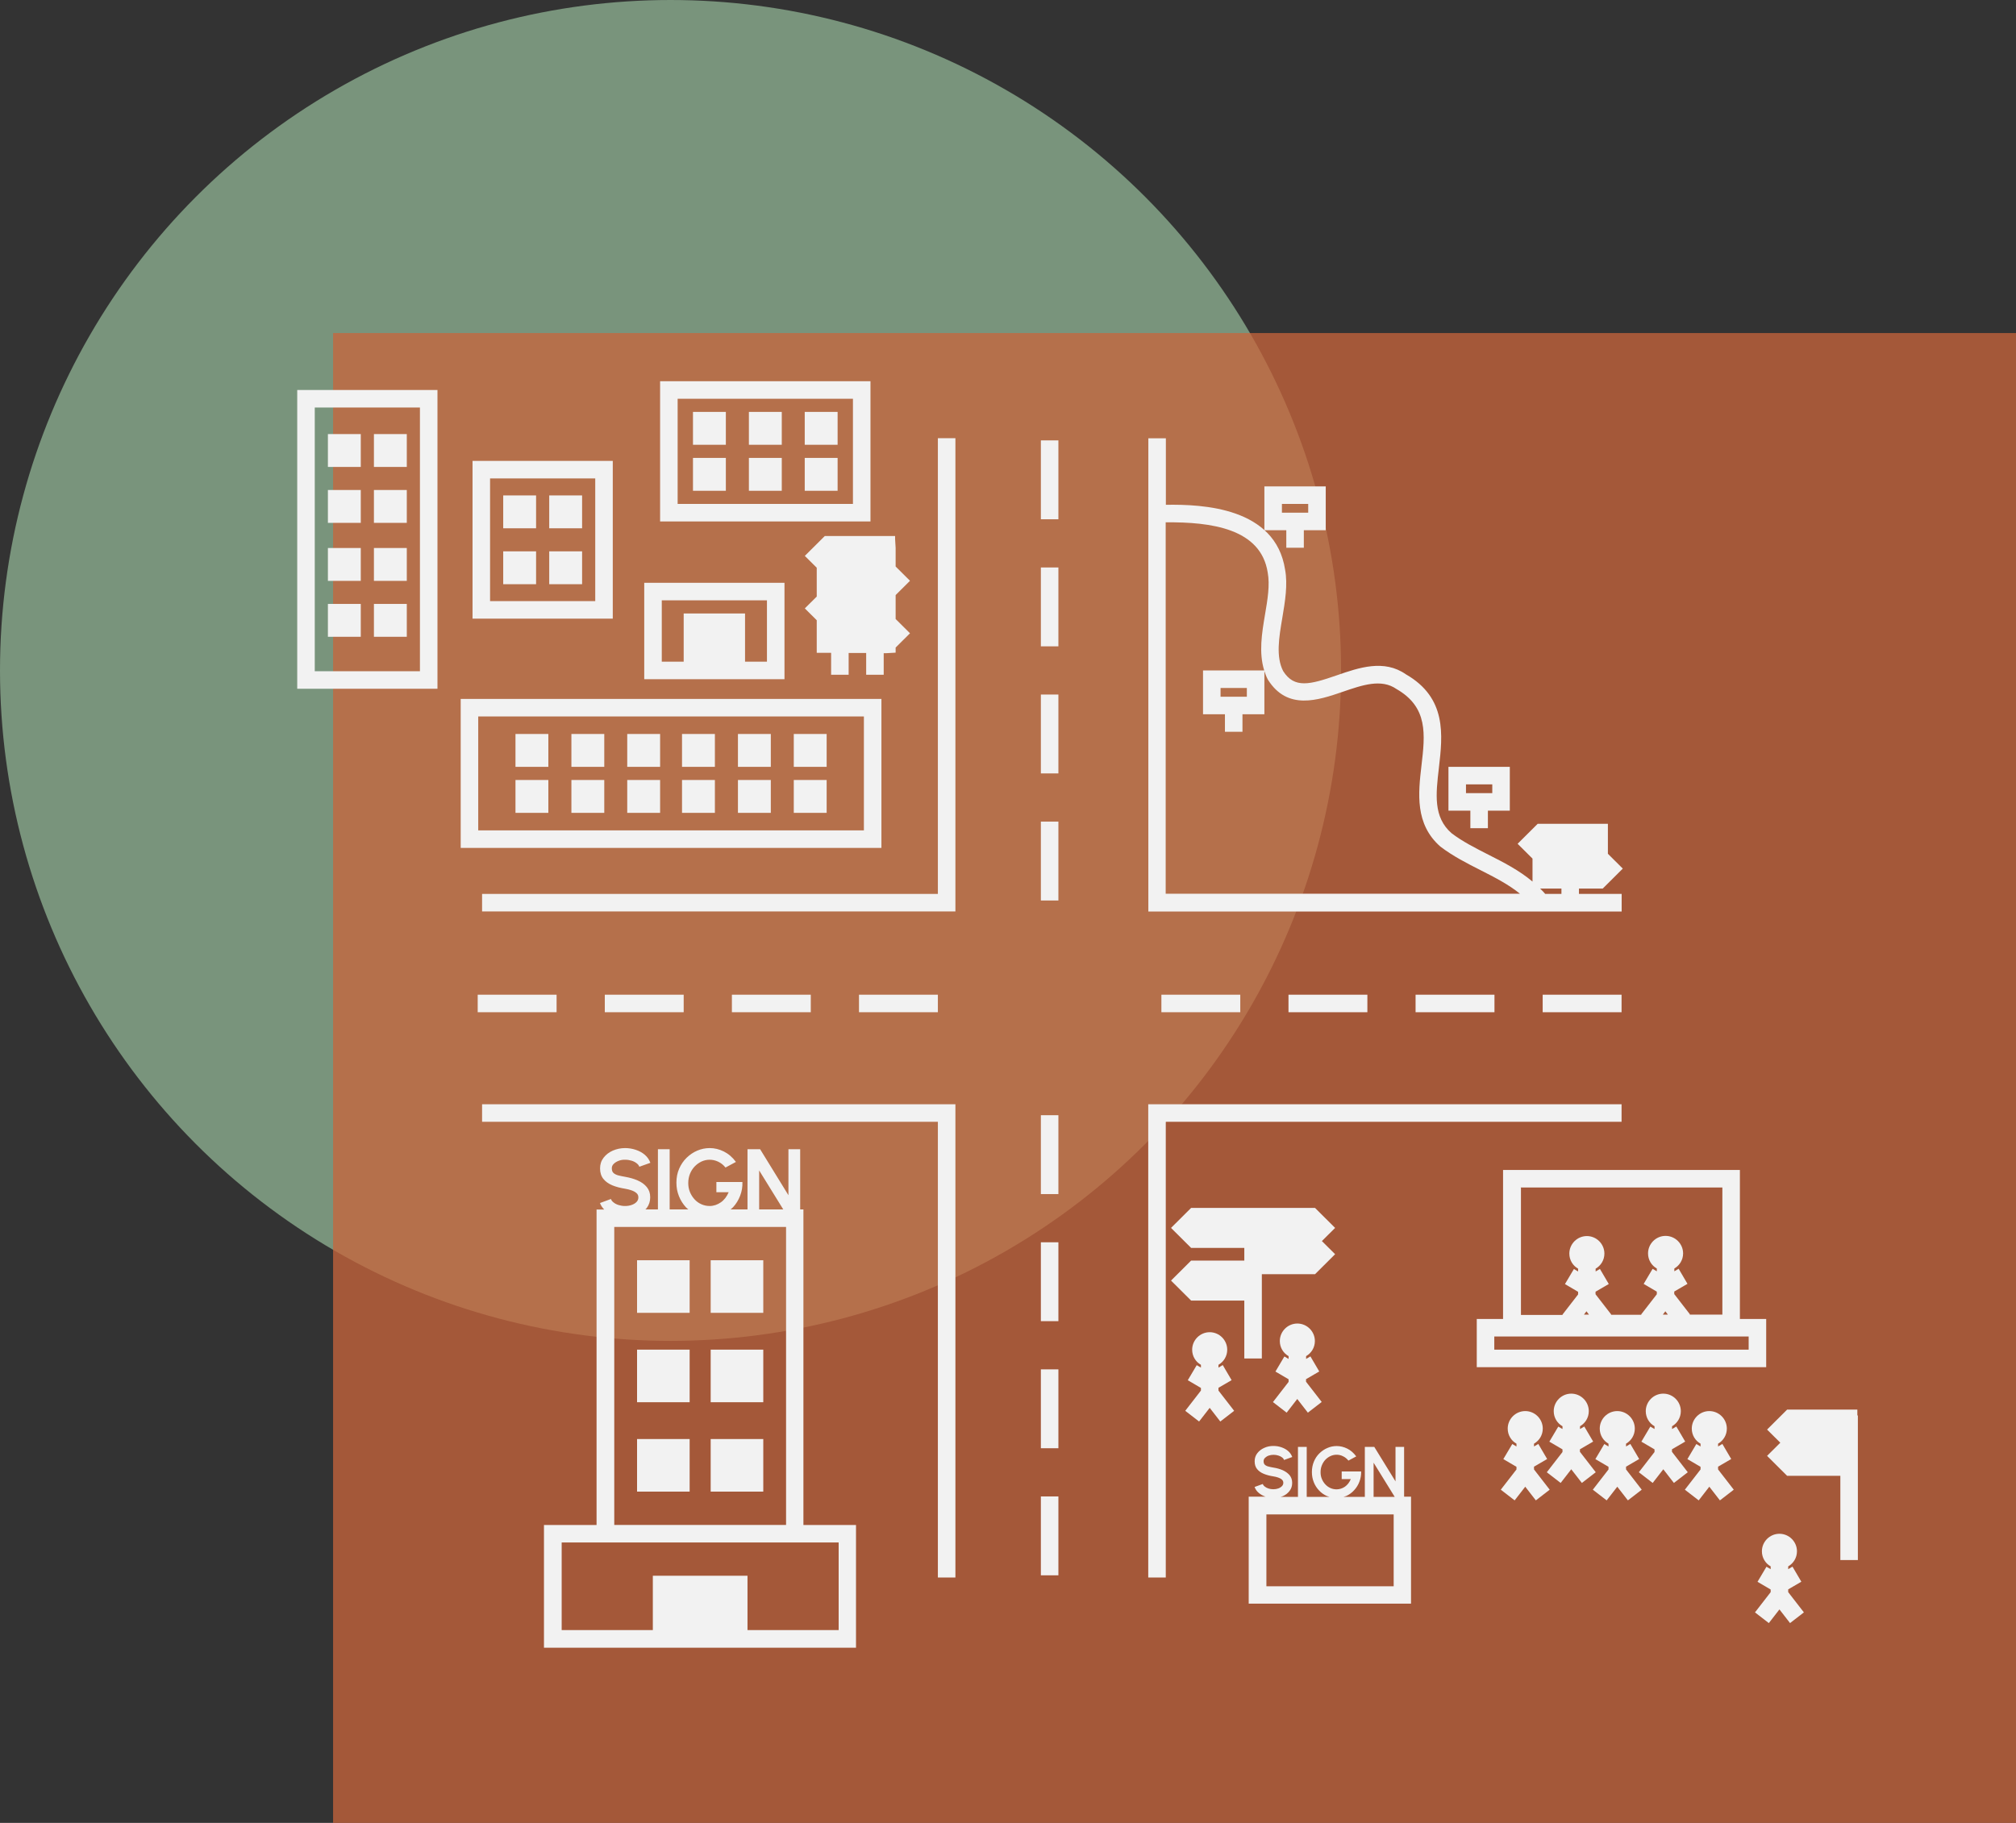 <svg xmlns="http://www.w3.org/2000/svg" id="Vrstva_2" data-name="Vrstva 2" viewBox="0 0 230 208"><rect x="0" y="0" width="230" height="208" fill="#333333" stroke="none"/><defs><style>      .cls-1 {        fill: #90b494;      }      .cls-1, .cls-2 {        opacity: .75;      }      .cls-2 {        fill: #c9643b;      }      .cls-3 {        fill: #f2f2f2;      }    </style></defs><g id="Vrstva_2-2" data-name="Vrstva 2"><circle class="cls-1" cx="76.5" cy="76.5" r="76.5"></circle><rect class="cls-2" x="38" y="38" width="192" height="170"></rect><g><path class="cls-3" d="M91.68,138h-.39v-6.87h-1.34v5.25l-3.23-5.25h-1.44v6.87h-1.93c.1-.09.2-.16.29-.26.35-.38.61-.81.8-1.3.19-.49.28-1.01.26-1.57h-2.97v1.17h1.4c-.1.24-.23.46-.38.66-.15.19-.32.36-.51.49s-.4.24-.61.31c-.22.07-.44.11-.66.11-.34,0-.66-.07-.95-.2-.3-.13-.56-.32-.78-.56-.22-.24-.4-.52-.53-.84-.13-.32-.19-.66-.19-1.02,0-.38.07-.74.2-1.06.13-.32.31-.6.54-.84.23-.24.49-.42.78-.56.29-.13.6-.2.92-.2s.65.07.97.22c.32.15.6.37.84.67l1.19-.64c-.4-.54-.86-.93-1.38-1.19-.52-.26-1.06-.39-1.61-.39-.49,0-.97.1-1.42.29-.45.19-.86.47-1.22.82-.36.35-.64.77-.85,1.25-.21.48-.31,1.01-.31,1.59s.1,1.06.29,1.54c.19.48.46.9.8,1.27.08.09.18.16.27.24h-2.13v-6.87h-1.34v6.87h-1.43c.05-.06.12-.1.16-.17.26-.35.39-.75.39-1.22s-.13-.84-.39-1.16c-.26-.32-.61-.57-1.05-.76-.43-.19-.91-.32-1.42-.41-.28-.05-.54-.1-.77-.16-.23-.06-.41-.15-.55-.27-.14-.12-.2-.31-.2-.55,0-.19.07-.36.22-.5.15-.15.33-.26.57-.35.23-.09.48-.13.74-.12.26,0,.5.04.73.11.23.07.42.17.57.29.16.12.26.25.31.4l1.26-.45c-.13-.35-.34-.66-.63-.91-.29-.25-.64-.44-1.03-.57-.39-.13-.8-.2-1.22-.2-.5,0-.97.1-1.41.29-.43.19-.78.46-1.05.81-.27.35-.4.75-.4,1.22,0,.49.13.89.38,1.2.25.31.59.55,1.02.73.43.18.92.3,1.46.39.25.04.49.1.72.18.23.08.42.18.57.31.15.13.22.29.22.5s-.07.37-.21.52c-.14.15-.33.26-.56.34-.23.08-.48.12-.75.12s-.5-.04-.73-.11c-.23-.07-.42-.17-.57-.29-.16-.12-.26-.25-.31-.4l-1.25.46c.1.28.27.52.48.74h-.87v36h-6v14h35.6v-14h-6v-36ZM86.61,133.55l2.75,4.45h-2.75v-4.45ZM70.08,140h19.6v34h-19.6v-34ZM95.68,176v10h-10.4v-6.2h-10.8v6.2h-10.4v-10h31.6Z"></path><path class="cls-3" d="M160.21,165.1h-1v3.93l-2.42-3.93h-1.08v5.7h-2.43c.1-.03.21-.06.31-.1.34-.16.65-.38.9-.66.26-.28.46-.6.6-.97.14-.37.21-.76.2-1.17h-2.22v.87h1.04c-.08.18-.17.35-.28.49-.11.14-.24.27-.38.37-.14.1-.3.18-.46.23-.16.05-.33.08-.5.08-.25,0-.49-.05-.71-.15-.22-.1-.42-.24-.58-.42-.17-.18-.3-.39-.4-.63-.1-.24-.14-.49-.14-.76,0-.29.05-.55.15-.79s.23-.45.4-.63c.17-.18.37-.32.59-.42.22-.1.45-.15.69-.15s.49.05.72.17c.24.11.45.28.63.5l.89-.48c-.3-.4-.64-.7-1.03-.89-.39-.19-.79-.29-1.2-.29-.37,0-.72.07-1.06.22-.34.14-.64.35-.91.61-.27.26-.48.58-.63.94-.15.36-.23.76-.23,1.19s.07.79.21,1.15.34.68.6.95c.25.27.55.49.89.64.1.04.2.07.3.1h-2.59v-5.7h-1v5.7h-1.98c.08-.03.17-.04.25-.08.32-.14.59-.35.78-.61.2-.26.29-.56.29-.91s-.1-.63-.29-.87c-.2-.24-.46-.42-.78-.57-.32-.14-.68-.24-1.06-.3-.21-.04-.4-.07-.57-.12-.17-.04-.31-.11-.41-.2-.1-.09-.15-.23-.15-.41,0-.14.05-.27.16-.38.11-.11.25-.2.42-.26.17-.06.36-.09.55-.09.19,0,.38.03.54.08.17.05.31.12.43.21.12.09.2.19.23.3l.94-.34c-.1-.26-.25-.49-.47-.68-.22-.19-.48-.33-.77-.43-.29-.1-.6-.15-.91-.15-.38,0-.73.07-1.05.22-.32.14-.59.35-.79.61s-.3.56-.3.91c0,.37.09.67.28.9s.44.41.76.54c.32.13.69.23,1.09.29.19.03.37.07.54.13.17.06.32.13.43.23.11.1.17.22.17.37s-.05.28-.16.39c-.11.11-.25.2-.42.26-.17.06-.36.09-.56.09s-.38-.03-.54-.08c-.17-.05-.31-.13-.43-.22-.12-.09-.2-.19-.23-.3l-.94.34c.1.26.25.49.47.67.22.19.47.33.76.43.02,0,.04,0,.05.01h-1.95v12.2h18.52v-12.2h-.79v-5.7ZM156.71,166.9l2.41,3.9h-2.41v-3.9ZM159,181h-14.52v-8.2h14.52v8.2Z"></path><path class="cls-3" d="M185,102h-4.86v-.61h2.71l2.29-2.28-1.7-1.69v-3.42h-8.01l-2.29,2.28,1.7,1.69v2.62c-1.55-1.3-3.32-2.2-5.04-3.07-1.53-.78-2.97-1.51-4.2-2.45-2.1-1.84-1.79-4.44-1.44-7.46.43-3.74.92-7.98-3.77-10.67-2.49-1.74-5.35-.76-7.86.11-3.06,1.06-4.86,1.55-6.14-.48-.84-1.64-.48-3.81-.09-6.1.31-1.85.63-3.76.31-5.48-1.1-7.09-9.39-7.46-13.6-7.39v-7.59h-2v54h54v-2ZM178.14,102h-1.85l-.23-.26c-.11-.12-.23-.24-.35-.35h2.43v.61ZM133,59.6c5.19-.05,10.85.71,11.63,5.73.26,1.41-.01,3.06-.31,4.81-.36,2.13-.72,4.33-.09,6.36h-6.98v5h2.5v2h2v-2h2.5v-4.92c.11.33.23.65.4.97,2.23,3.55,5.73,2.35,8.53,1.39,2.27-.78,4.41-1.52,6.14-.32,3.62,2.08,3.27,5.17,2.85,8.75-.36,3.12-.77,6.66,2.16,9.23,1.43,1.09,3.02,1.9,4.56,2.68,1.63.83,3.19,1.62,4.52,2.7h-40.42v-42.4ZM139.25,79.5v-1h3v1h-3Z"></path><polygon class="cls-3" points="185 126 131 126 131 180 133 180 133 128 185 128 185 126"></polygon><polygon class="cls-3" points="55 128 107 128 107 180 109 180 109 126 55 126 55 128"></polygon><polygon class="cls-3" points="107 102 55 102 55 104 109 104 109 50 107 50 107 102"></polygon><rect class="cls-3" x="72.68" y="143.8" width="6" height="6"></rect><rect class="cls-3" x="72.68" y="154" width="6" height="6"></rect><rect class="cls-3" x="72.68" y="164.2" width="6" height="6"></rect><rect class="cls-3" x="81.08" y="143.8" width="6" height="6"></rect><rect class="cls-3" x="81.08" y="154" width="6" height="6"></rect><rect class="cls-3" x="81.08" y="164.2" width="6" height="6"></rect><rect class="cls-3" x="58.81" y="89" width="3.75" height="3.75"></rect><rect class="cls-3" x="65.19" y="89" width="3.75" height="3.75"></rect><rect class="cls-3" x="71.56" y="89" width="3.75" height="3.75"></rect><rect class="cls-3" x="58.81" y="83.75" width="3.75" height="3.75"></rect><rect class="cls-3" x="65.19" y="83.75" width="3.75" height="3.75"></rect><rect class="cls-3" x="71.56" y="83.75" width="3.75" height="3.75"></rect><rect class="cls-3" x="77.81" y="89" width="3.75" height="3.75"></rect><rect class="cls-3" x="84.19" y="89" width="3.75" height="3.75"></rect><rect class="cls-3" x="90.56" y="89" width="3.75" height="3.75"></rect><rect class="cls-3" x="77.81" y="83.75" width="3.75" height="3.75"></rect><rect class="cls-3" x="84.19" y="83.75" width="3.75" height="3.75"></rect><rect class="cls-3" x="90.56" y="83.75" width="3.75" height="3.75"></rect><rect class="cls-3" x="79.06" y="52.25" width="3.75" height="3.75"></rect><rect class="cls-3" x="85.44" y="52.25" width="3.75" height="3.75"></rect><rect class="cls-3" x="91.81" y="52.25" width="3.75" height="3.75"></rect><rect class="cls-3" x="79.06" y="47" width="3.75" height="3.75"></rect><rect class="cls-3" x="85.44" y="47" width="3.75" height="3.75"></rect><rect class="cls-3" x="91.81" y="47" width="3.75" height="3.75"></rect><rect class="cls-3" x="57.41" y="56.53" width="3.75" height="3.75"></rect><rect class="cls-3" x="57.41" y="62.91" width="3.75" height="3.75"></rect><rect class="cls-3" x="62.66" y="56.53" width="3.75" height="3.75"></rect><rect class="cls-3" x="62.66" y="62.91" width="3.75" height="3.75"></rect><path class="cls-3" d="M201.5,150.5h-3v-17h-27.02v17h-3v5.5h33.02v-5.5ZM181,149.63l.28.37h-.57l.28-.37ZM190,149.63l.28.37h-.57l.28-.37ZM173.48,135.5h23.02v14.5h-3.74l.04-.03-1.79-2.31v-.29l1.51-.88-1.01-1.72-.49.29v-.32c.6-.35,1-.98,1-1.72,0-1.1-.9-2-2-2s-2,.9-2,2c0,.74.4,1.38,1,1.72v.32l-.48-.28-1.02,1.72,1.5.88v.3l-1.79,2.31.04.03h-3.49l.04-.03-1.79-2.31v-.29l1.51-.88-1.01-1.72-.49.29v-.32c.6-.35,1-.98,1-1.72,0-1.1-.9-2-2-2s-2,.9-2,2c0,.74.4,1.38,1,1.72v.32l-.48-.28-1.02,1.72,1.5.88v.3l-1.79,2.31.04.03h-4.77v-14.5ZM199.5,154h-29.02v-1.5h29.02v1.5Z"></path><path class="cls-3" d="M146.75,62.5h2v-2h2.5v-5h-7v5h2.5v2ZM146.25,57.5h3v1h-3v-1Z"></path><path class="cls-3" d="M167.75,94.5h2v-2h2.5v-5h-7v5h2.5v2ZM167.25,89.5h3v1h-3v-1Z"></path><path class="cls-3" d="M143.96,155v-9.61h6.07l2.29-2.28-1.51-1.5,1.51-1.5-2.29-2.28h-14.14l-2.29,2.28,2.29,2.28h6.07v1.45h-6.07l-2.29,2.28,2.29,2.28h6.07v6.61h2Z"></path><path class="cls-3" d="M211.9,161.5v-.66h-8.01l-2.29,2.28,1.51,1.5-1.51,1.5,2.29,2.28h6.07v9.61h2v-16.5h-.06Z"></path><path class="cls-3" d="M100.56,79.75h-48v17h48v-17ZM98.56,94.75h-44v-13h44v13Z"></path><path class="cls-3" d="M69.91,52.59h-16v18h16v-18ZM67.91,68.59h-12v-14h12v14Z"></path><rect class="cls-3" x="37.41" y="62.53" width="3.75" height="3.75"></rect><rect class="cls-3" x="37.41" y="68.91" width="3.75" height="3.75"></rect><rect class="cls-3" x="42.66" y="62.53" width="3.75" height="3.75"></rect><rect class="cls-3" x="42.66" y="68.91" width="3.75" height="3.75"></rect><rect class="cls-3" x="37.41" y="49.53" width="3.75" height="3.75"></rect><rect class="cls-3" x="37.41" y="55.91" width="3.75" height="3.75"></rect><rect class="cls-3" x="42.66" y="49.53" width="3.75" height="3.75"></rect><rect class="cls-3" x="42.66" y="55.91" width="3.75" height="3.75"></rect><path class="cls-3" d="M33.91,78.59h16v-34.09h-16v34.09ZM35.91,46.5h12v30.09h-12v-30.09Z"></path><path class="cls-3" d="M89.5,66.5h-16v11h16v-11ZM87.5,75.5h-2.5v-5.5h-7v5.5h-2.5v-7h12v7Z"></path><path class="cls-3" d="M99.31,43.5h-24v16h24v-16ZM97.31,57.5h-20v-12h20v12Z"></path><path class="cls-3" d="M94.11,61.15l-2.29,2.28,1.36,1.35v3.29l-1.36,1.35,1.36,1.35v3.72h1.64v2.5h2v-2.48h2v2.48h2v-2.46h.3s1.06-.06,1.06-.06v-.58l1.64-1.63-1.64-1.63v-2.73l1.64-1.63-1.64-1.63v-2.13l-.06-1v-.35h-8.01Z"></path><rect class="cls-3" x="54.5" y="113.5" width="9" height="2"></rect><rect class="cls-3" x="69" y="113.5" width="9" height="2"></rect><rect class="cls-3" x="98" y="113.5" width="9" height="2"></rect><rect class="cls-3" x="83.5" y="113.5" width="9" height="2"></rect><rect class="cls-3" x="132.5" y="113.5" width="9" height="2"></rect><rect class="cls-3" x="147" y="113.5" width="9" height="2"></rect><rect class="cls-3" x="176" y="113.5" width="9" height="2"></rect><rect class="cls-3" x="161.5" y="113.5" width="9" height="2"></rect><rect class="cls-3" x="118.75" y="93.75" width="2" height="9"></rect><rect class="cls-3" x="118.75" y="79.25" width="2" height="9"></rect><rect class="cls-3" x="118.75" y="50.25" width="2" height="9"></rect><rect class="cls-3" x="118.75" y="64.75" width="2" height="9"></rect><rect class="cls-3" x="118.75" y="170.75" width="2" height="9"></rect><rect class="cls-3" x="118.75" y="156.25" width="2" height="9"></rect><rect class="cls-3" x="118.75" y="127.25" width="2" height="9"></rect><rect class="cls-3" x="118.75" y="141.75" width="2" height="9"></rect><path class="cls-3" d="M145.21,159.97l1.58,1.22,1.21-1.56,1.21,1.56,1.58-1.22-1.79-2.31v-.29l1.51-.88-1.01-1.72-.49.29v-.32c.6-.35,1-.98,1-1.72,0-1.1-.9-2-2-2s-2,.9-2,2c0,.74.4,1.38,1,1.72v.32l-.48-.28-1.02,1.72,1.5.88v.3l-1.79,2.31Z"></path><path class="cls-3" d="M204,181.36l1.51-.88-1.01-1.72-.49.29v-.32c.6-.35,1-.98,1-1.72,0-1.1-.9-2-2-2s-2,.9-2,2c0,.74.4,1.38,1,1.72v.32l-.48-.28-1.02,1.72,1.5.88v.3l-1.79,2.31,1.58,1.22,1.21-1.56,1.21,1.56,1.58-1.22-1.79-2.31v-.29Z"></path><path class="cls-3" d="M139,158.36l1.51-.88-1.01-1.72-.49.29v-.32c.6-.35,1-.98,1-1.72,0-1.1-.9-2-2-2s-2,.9-2,2c0,.74.4,1.38,1,1.72v.32l-.48-.28-1.02,1.72,1.5.88v.3l-1.79,2.31,1.58,1.22,1.21-1.56,1.21,1.56,1.58-1.22-1.79-2.31v-.29Z"></path><path class="cls-3" d="M175,167.36l1.51-.88-1.01-1.72-.49.29v-.32c.6-.35,1-.98,1-1.72,0-1.1-.9-2-2-2s-2,.9-2,2c0,.74.4,1.38,1,1.72v.32l-.48-.28-1.02,1.72,1.5.88v.3l-1.79,2.31,1.58,1.22,1.21-1.56,1.21,1.56,1.58-1.22-1.79-2.31v-.29Z"></path><path class="cls-3" d="M182.04,167.97l-1.79-2.31v-.29l1.51-.88-1.01-1.72-.49.29v-.32c.6-.35,1-.98,1-1.72,0-1.1-.9-2-2-2s-2,.9-2,2c0,.74.4,1.38,1,1.72v.32l-.48-.28-1.02,1.72,1.5.88v.3l-1.79,2.31,1.58,1.22,1.21-1.56,1.21,1.56,1.58-1.22Z"></path><path class="cls-3" d="M185.5,167.36l1.51-.88-1.01-1.72-.49.29v-.32c.6-.35,1-.98,1-1.72,0-1.1-.9-2-2-2s-2,.9-2,2c0,.74.4,1.38,1,1.72v.32l-.48-.28-1.02,1.72,1.5.88v.3l-1.79,2.31,1.58,1.22,1.21-1.56,1.21,1.56,1.58-1.22-1.79-2.31v-.29Z"></path><path class="cls-3" d="M196,167.36l1.51-.88-1.01-1.72-.49.29v-.32c.6-.35,1-.98,1-1.72,0-1.1-.9-2-2-2s-2,.9-2,2c0,.74.4,1.38,1,1.72v.32l-.48-.28-1.02,1.72,1.5.88v.3l-1.79,2.31,1.58,1.22,1.21-1.56,1.21,1.56,1.58-1.22-1.79-2.31v-.29Z"></path><path class="cls-3" d="M192.54,167.97l-1.79-2.31v-.29l1.51-.88-1.01-1.72-.49.29v-.32c.6-.35,1-.98,1-1.72,0-1.1-.9-2-2-2s-2,.9-2,2c0,.74.4,1.38,1,1.72v.32l-.48-.28-1.02,1.72,1.5.88v.3l-1.79,2.31,1.58,1.22,1.21-1.56,1.21,1.56,1.58-1.22Z"></path></g></g></svg>